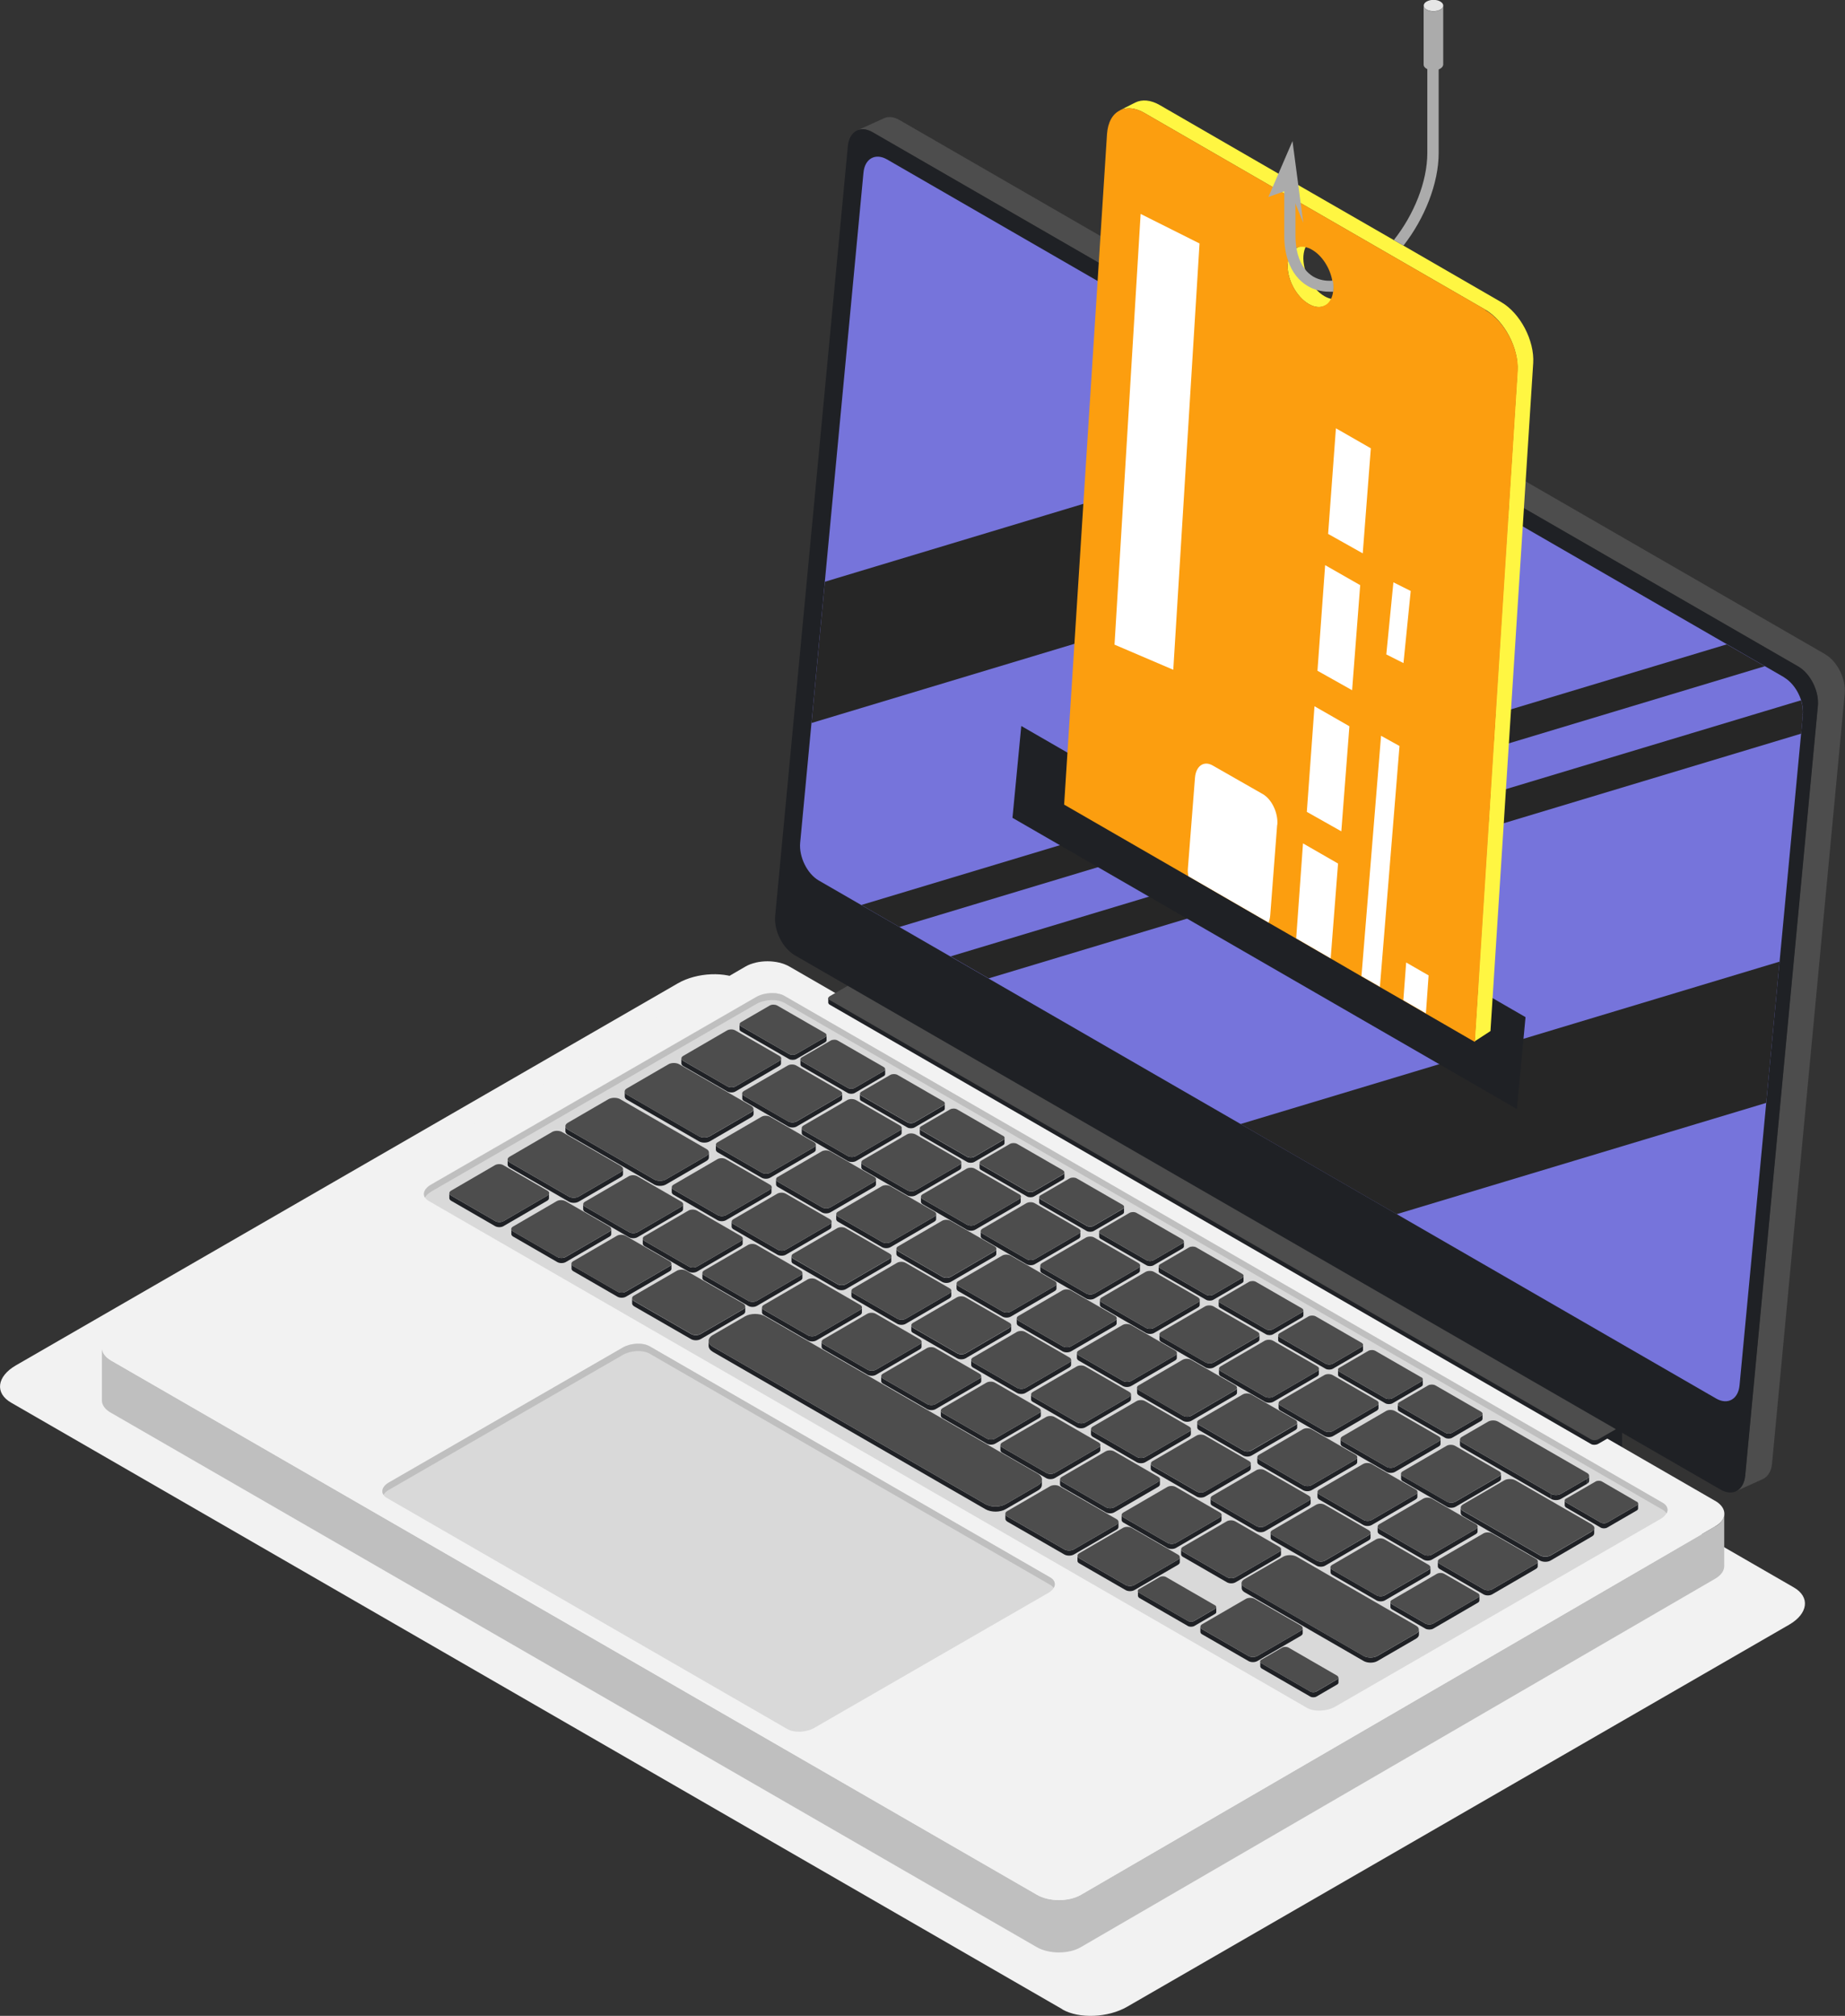 <?xml version="1.0" encoding="UTF-8"?><svg xmlns="http://www.w3.org/2000/svg" viewBox="0 0 130 142"><rect x="0" y="0" width="130" height="142" fill="#333333" stroke="none"/><defs><style>.cls-1{mix-blend-mode:screen;}.cls-2{isolation:isolate;}.cls-3{fill:#f2f2f2;}.cls-3,.cls-4,.cls-5,.cls-6,.cls-7,.cls-8,.cls-9,.cls-10,.cls-11,.cls-12,.cls-13,.cls-14{stroke-width:0px;}.cls-4{fill:#7674db;}.cls-5{fill:#4d4d4d;}.cls-6{fill:#262626;}.cls-7{fill:#1f2125;}.cls-8{fill:#d9d9d9;}.cls-9{fill:#ababab;}.cls-10{fill:#bfbfbf;}.cls-11{fill:#fff;}.cls-12{fill:#fff642;}.cls-13{fill:#fc9e0f;}.cls-14{fill:#e6e6e6;}</style></defs><g class="cls-2"><g id="_レイヤー_2"><g id="_レイアウト"><path class="cls-3" d="m74.86,141.54L.79,98.81c-1.17-.67-1.02-1.85.33-2.63l46.64-26.91c1.35-.78,3.39-.86,4.56-.19l74.07,42.74c1.17.67,1.02,1.85-.33,2.63l-46.64,26.91c-1.35.78-3.39.86-4.56.19Z"/><rect class="cls-7" x="112.43" y="100.42" width="1.86" height="2.6"/><g class="cls-2"><path class="cls-10" d="m120.86,107.52l-44.69,25.95c-.86.5-2.25.5-3.11,0L7.83,95.84c-.43-.25-.65-.58-.65-.9v3.68c-.01.33.2.66.64.9l65.23,37.64c.86.5,2.26.5,3.11,0l44.69-25.95c.43-.25.64-.57.64-.89v-3.68c0,.32-.2.65-.63.89Z"/><path class="cls-3" d="m120.85,105.72c.86.5.87,1.31.01,1.8l-44.69,25.95c-.86.5-2.25.5-3.11,0L7.83,95.84c-.86-.5-.86-1.3,0-1.8l44.69-25.95c.86-.5,2.25-.5,3.11,0l65.23,37.64Z"/></g><path class="cls-8" d="m92.08,120.3l-61.87-35.7c-.51-.3-.45-.81.14-1.15l22.92-13.22c.59-.34,1.48-.38,2-.08l61.87,35.7c.51.3.45.81-.14,1.15l-22.92,13.22c-.59.34-1.49.38-2,.08Z"/><path class="cls-10" d="m30.36,83.95l22.92-13.22c.59-.34,1.48-.38,2-.08l61.87,35.7c.13.07.22.16.28.26.14-.27.06-.56-.28-.75l-61.87-35.7c-.51-.3-1.41-.26-2,.08l-22.92,13.22c-.44.26-.59.61-.42.9.08-.14.21-.28.42-.4Z"/><path class="cls-8" d="m55.48,121.8l-28.22-16.28c-.48-.28-.42-.77.14-1.09l16.49-9.51c.56-.32,1.4-.36,1.89-.08l28.22,16.28c.48.28.42.77-.14,1.09l-16.49,9.51c-.56.32-1.4.36-1.89.08Z"/><path class="cls-10" d="m27.4,104.95l16.49-9.51c.56-.32,1.4-.36,1.89-.08l28.22,16.28c.11.06.19.14.24.22.16-.26.09-.55-.24-.74l-28.22-16.28c-.48-.28-1.33-.24-1.89.08l-16.49,9.51c-.43.25-.56.6-.38.87.08-.13.2-.25.38-.35Z"/><g class="cls-2"><path class="cls-7" d="m58.13,73.07l-2.02,1.17c-.14.08-.37.08-.52,0l-3.37-1.94c-.07-.04-.11-.1-.11-.15v.36c0,.05.03.11.11.15l3.37,1.94c.14.08.38.08.52,0l2.02-1.17c.07-.04.11-.1.11-.15v-.36c0,.05-.03.11-.11.15Z"/><path class="cls-5" d="m58.13,72.77c.14.08.14.22,0,.3l-2.02,1.17c-.14.08-.37.08-.52,0l-3.37-1.94c-.14-.08-.14-.22,0-.3l2.02-1.17c.14-.08.37-.08.52,0l3.37,1.94Z"/></g><g class="cls-2"><path class="cls-7" d="m54.92,74.73l-3.08,1.79c-.17.1-.44.1-.6,0l-3.1-1.79c-.08-.05-.13-.11-.13-.18v.36c0,.06.04.13.12.18l3.1,1.79c.17.1.44.1.6,0l3.08-1.79c.08-.05.12-.11.12-.17v-.36c0,.06-.04.13-.12.17Z"/><path class="cls-5" d="m54.92,74.38c.17.1.17.25,0,.35l-3.08,1.79c-.17.1-.44.1-.6,0l-3.1-1.79c-.17-.1-.17-.25,0-.35l3.08-1.79c.17-.1.44-.1.6,0l3.1,1.79Z"/></g><g class="cls-2"><path class="cls-7" d="m62.26,75.45l-2.03,1.18c-.14.08-.37.08-.5,0l-3.23-1.86c-.07-.04-.1-.09-.1-.15v.36c0,.05.03.11.1.15l3.23,1.86c.14.08.36.08.5,0l2.03-1.18c.07-.04.11-.09.11-.15v-.36c0,.05-.03.11-.1.15Z"/><path class="cls-5" d="m62.26,75.16c.14.08.14.21,0,.29l-2.03,1.18c-.14.08-.37.08-.5,0l-3.23-1.86c-.14-.08-.14-.21,0-.29l2.03-1.18c.14-.08.37-.08.5,0l3.23,1.86Z"/></g><g class="cls-2"><path class="cls-7" d="m59.22,77.2l-3.08,1.79c-.17.1-.44.1-.61,0l-3.1-1.79c-.09-.05-.13-.11-.13-.18v.36c0,.06.04.13.13.18l3.1,1.79c.17.1.44.1.61,0l3.08-1.79c.08-.05.12-.11.12-.17v-.36c0,.06-.04.12-.12.17Z"/><path class="cls-5" d="m59.21,76.85c.17.1.17.25,0,.35l-3.08,1.79c-.17.1-.44.1-.61,0l-3.1-1.79c-.17-.1-.17-.25,0-.35l3.08-1.79c.17-.1.44-.1.61,0l3.1,1.79Z"/></g><g class="cls-2"><path class="cls-7" d="m66.47,77.88l-2.03,1.18c-.14.08-.37.08-.51,0l-3.23-1.86c-.07-.04-.11-.09-.11-.15v.36c0,.05.03.11.11.15l3.23,1.86c.14.08.37.08.51,0l2.03-1.18c.07-.04.1-.09.1-.15v-.36c0,.05-.03.11-.1.15Z"/><path class="cls-5" d="m66.47,77.58c.14.08.14.21,0,.29l-2.03,1.18c-.14.08-.37.08-.51,0l-3.23-1.86c-.14-.08-.14-.21,0-.29l2.03-1.18c.14-.08.37-.08.51,0l3.23,1.86Z"/></g><g class="cls-2"><path class="cls-7" d="m70.68,80.31l-2.03,1.18c-.14.08-.37.08-.51,0l-3.23-1.86c-.07-.04-.1-.09-.1-.15v.36c0,.05.03.11.1.15l3.23,1.86c.14.08.37.08.51,0l2.03-1.18c.07-.04.1-.09.1-.15v-.36c0,.05-.03.11-.1.15Z"/><path class="cls-5" d="m70.68,80.01c.14.08.14.21,0,.29l-2.03,1.18c-.14.08-.37.08-.51,0l-3.23-1.86c-.14-.08-.14-.21,0-.29l2.03-1.18c.14-.08.37-.08.5,0l3.23,1.86Z"/></g><g class="cls-2"><path class="cls-7" d="m74.89,82.74l-2.03,1.18c-.14.08-.37.08-.5,0l-3.23-1.86c-.07-.04-.11-.09-.11-.15v.36c0,.05.03.11.11.15l3.23,1.86c.14.08.36.08.5,0l2.03-1.18c.07-.04.1-.09.11-.15v-.36c0,.05-.03.11-.1.15Z"/><path class="cls-5" d="m74.89,82.44c.14.08.14.21,0,.29l-2.03,1.18c-.14.08-.37.08-.5,0l-3.23-1.86c-.14-.08-.14-.21,0-.29l2.03-1.18c.14-.08.37-.08.51,0l3.23,1.86Z"/></g><g class="cls-2"><path class="cls-7" d="m79.1,85.17l-2.03,1.18c-.14.08-.37.08-.51,0l-3.23-1.86c-.07-.04-.11-.09-.11-.15v.36c0,.05.03.11.11.15l3.23,1.86c.14.08.37.08.51,0l2.03-1.18c.07-.04.1-.09.1-.15v-.36c0,.05-.03.11-.1.15Z"/><path class="cls-5" d="m79.1,84.87c.14.08.14.21,0,.29l-2.03,1.18c-.14.08-.37.08-.51,0l-3.23-1.86c-.14-.08-.14-.21,0-.29l2.03-1.18c.14-.08.37-.08.51,0l3.23,1.86Z"/></g><g class="cls-2"><path class="cls-7" d="m83.31,87.59l-2.03,1.18c-.14.08-.37.08-.5,0l-3.23-1.86c-.07-.04-.1-.09-.1-.15v.36c0,.05.03.11.1.15l3.23,1.86c.14.08.36.08.5,0l2.03-1.18c.07-.04.1-.09.11-.15v-.36c0,.05-.03.11-.1.15Z"/><path class="cls-5" d="m83.31,87.3c.14.08.14.21,0,.29l-2.03,1.18c-.14.08-.37.08-.5,0l-3.23-1.86c-.14-.08-.14-.21,0-.29l2.03-1.18c.14-.08.37-.08.5,0l3.23,1.86Z"/></g><g class="cls-2"><path class="cls-7" d="m87.52,90.02l-2.03,1.18c-.14.08-.37.08-.51,0l-3.23-1.86c-.07-.04-.11-.09-.11-.15v.36c0,.05.03.11.11.15l3.23,1.86c.14.08.37.08.51,0l2.03-1.18c.07-.04.1-.09.1-.15v-.36c0,.05-.03.11-.1.15Z"/><path class="cls-5" d="m87.52,89.73c.14.08.14.21,0,.29l-2.03,1.18c-.14.08-.37.08-.51,0l-3.23-1.86c-.14-.08-.14-.21,0-.29l2.03-1.18c.14-.08.37-.08.51,0l3.23,1.86Z"/></g><g class="cls-2"><path class="cls-7" d="m91.73,92.45l-2.03,1.18c-.14.08-.37.08-.5,0l-3.23-1.86c-.07-.04-.1-.09-.1-.15v.36c0,.05.03.11.1.15l3.23,1.86c.14.08.36.08.5,0l2.03-1.18c.07-.04.1-.09.11-.15v-.36c0,.05-.03.11-.1.15Z"/><path class="cls-5" d="m91.73,92.16c.14.08.14.21,0,.29l-2.03,1.18c-.14.08-.37.08-.5,0l-3.23-1.86c-.14-.08-.14-.21,0-.29l2.03-1.18c.14-.08.37-.08.5,0l3.23,1.86Z"/></g><g class="cls-2"><path class="cls-7" d="m95.94,94.88l-2.03,1.18c-.14.08-.37.08-.51,0l-3.23-1.86c-.07-.04-.11-.09-.11-.15v.36c0,.05.03.11.11.15l3.23,1.86c.14.08.37.08.51,0l2.03-1.18c.07-.04.1-.09.1-.15v-.36c0,.05-.03.11-.1.15Z"/><path class="cls-5" d="m95.94,94.59c.14.08.14.21,0,.29l-2.03,1.18c-.14.08-.37.08-.51,0l-3.23-1.86c-.14-.08-.14-.21,0-.29l2.03-1.18c.14-.08.37-.08.51,0l3.23,1.86Z"/></g><g class="cls-2"><path class="cls-7" d="m100.15,97.31l-2.03,1.18c-.14.08-.37.08-.51,0l-3.23-1.86c-.07-.04-.1-.09-.1-.15v.36c0,.05.03.11.1.15l3.23,1.86c.14.08.37.08.51,0l2.03-1.18c.07-.04.1-.09.1-.15v-.36c0,.05-.03.11-.1.15Z"/><path class="cls-5" d="m100.15,97.02c.14.08.14.21,0,.29l-2.03,1.18c-.14.08-.37.08-.51,0l-3.23-1.86c-.14-.08-.14-.21,0-.29l2.03-1.18c.14-.08.37-.08.5,0l3.23,1.86Z"/></g><g class="cls-2"><path class="cls-7" d="m104.36,99.74l-2.03,1.18c-.14.08-.37.08-.5,0l-3.23-1.86c-.07-.04-.11-.09-.11-.15v.36c0,.05.03.11.1.15l3.23,1.86c.14.08.36.08.5,0l2.03-1.18c.07-.04.1-.09.11-.15v-.36c0,.05-.03.11-.1.15Z"/><path class="cls-5" d="m104.36,99.45c.14.08.14.21,0,.29l-2.03,1.18c-.14.08-.37.08-.5,0l-3.23-1.86c-.14-.08-.14-.21,0-.29l2.03-1.18c.14-.08.37-.08.51,0l3.23,1.86Z"/></g><g class="cls-2"><path class="cls-7" d="m102.87,101.77v-.36c0,.07.05.14.14.2v.36c-.1-.06-.14-.13-.14-.2Z"/><path class="cls-7" d="m111.97,103.96v.36c0,.07-.05.14-.14.2v-.36c.1-.06.14-.13.14-.2Z"/><polygon class="cls-7" points="111.83 104.16 111.83 104.52 109.98 105.59 109.98 105.23 111.83 104.16"/><polygon class="cls-7" points="109.29 105.23 109.29 105.59 103.01 101.97 103.01 101.61 109.29 105.23"/><path class="cls-7" d="m109.98,105.23v.36c-.19.11-.5.11-.69,0v-.36c.19.11.5.11.69,0Z"/><path class="cls-5" d="m111.83,103.76c.19.11.19.29,0,.4l-1.85,1.07c-.19.11-.5.11-.69,0l-6.28-3.62c-.19-.11-.19-.29,0-.4l1.85-1.07c.19-.11.5-.11.69,0l6.28,3.62Z"/></g><g class="cls-2"><path class="cls-7" d="m63.41,79.63l-3.08,1.79c-.17.1-.44.1-.61,0l-3.1-1.79c-.08-.05-.13-.11-.13-.18v.36c0,.06.04.13.13.18l3.1,1.79c.17.1.44.1.61,0l3.08-1.79c.08-.05.12-.11.12-.17v-.36c0,.06-.04.12-.12.17Z"/><path class="cls-5" d="m63.41,79.28c.17.1.17.25,0,.35l-3.08,1.79c-.17.1-.44.1-.61,0l-3.1-1.79c-.17-.1-.17-.25,0-.35l3.08-1.79c.17-.1.44-.09.61,0l3.1,1.79Z"/></g><g class="cls-2"><path class="cls-7" d="m52.94,78.34l-2.93,1.7c-.21.12-.55.12-.76,0l-5.07-2.93c-.11-.06-.16-.14-.16-.22v.36c0,.08.05.16.16.22l5.07,2.93c.21.12.55.12.76,0l2.93-1.7c.1-.06.15-.14.16-.22v-.36c0,.08-.05.16-.15.22Z"/><path class="cls-5" d="m52.93,77.9c.21.12.21.32,0,.44l-2.93,1.7c-.21.12-.55.12-.76,0l-5.07-2.93c-.21-.12-.21-.32,0-.44l2.93-1.7c.21-.12.55-.12.76,0l5.07,2.93Z"/></g><g class="cls-2"><path class="cls-7" d="m57.36,80.81l-3.08,1.79c-.17.1-.44.1-.61,0l-3.1-1.79c-.08-.05-.13-.11-.13-.18v.36c0,.06.04.13.12.18l3.1,1.79c.17.1.44.1.61,0l3.08-1.79c.08-.05.13-.11.13-.17v-.36c0,.06-.04.13-.12.17Z"/><path class="cls-5" d="m57.36,80.46c.17.1.17.25,0,.35l-3.08,1.79c-.17.1-.44.1-.61,0l-3.1-1.79c-.17-.1-.17-.26,0-.35l3.08-1.79c.17-.1.44-.1.61,0l3.1,1.79Z"/></g><g class="cls-2"><path class="cls-7" d="m49.78,81.42l-2.86,1.66c-.23.13-.6.13-.83,0l-6.08-3.51c-.12-.07-.17-.15-.17-.24v.36c0,.09.06.17.17.24l6.08,3.51c.23.13.6.13.83,0l2.86-1.66c.11-.07.17-.15.17-.24v-.36c0,.09-.06.17-.17.24Z"/><path class="cls-5" d="m49.78,80.94c.23.13.23.35,0,.48l-2.86,1.66c-.23.13-.6.13-.83,0l-6.08-3.51c-.23-.13-.23-.35,0-.48l2.86-1.66c.23-.13.6-.13.83,0l6.08,3.51Z"/></g><g class="cls-2"><path class="cls-7" d="m67.61,82.05l-3.08,1.79c-.17.1-.44.1-.61,0l-3.1-1.79c-.08-.05-.13-.11-.13-.18v.36c0,.06.04.13.13.18l3.1,1.79c.17.1.44.1.61,0l3.08-1.79c.08-.05.12-.11.12-.17v-.36c0,.06-.04.13-.12.17Z"/><path class="cls-5" d="m67.61,81.7c.17.1.17.25,0,.35l-3.08,1.79c-.17.1-.44.1-.61,0l-3.1-1.79c-.17-.1-.17-.25,0-.35l3.08-1.79c.17-.1.44-.09.61,0l3.1,1.79Z"/></g><g class="cls-2"><path class="cls-7" d="m61.6,83.25l-3.08,1.79c-.17.1-.44.1-.61,0l-3.1-1.79c-.08-.05-.13-.11-.13-.18v.36c0,.06.04.13.12.18l3.1,1.79c.17.1.44.1.61,0l3.08-1.79c.08-.05.13-.11.13-.17v-.36c0,.06-.04.13-.12.17Z"/><path class="cls-5" d="m61.6,82.9c.17.1.17.25,0,.35l-3.08,1.79c-.17.1-.44.1-.61,0l-3.1-1.79c-.17-.1-.17-.26,0-.35l3.08-1.79c.17-.1.44-.1.61,0l3.1,1.79Z"/></g><g class="cls-2"><path class="cls-7" d="m54.25,83.8l-3.08,1.79c-.17.1-.44.1-.61,0l-3.1-1.79c-.08-.05-.13-.11-.13-.18v.36c0,.06.04.13.12.18l3.1,1.79c.17.1.44.1.61,0l3.08-1.79c.08-.05.12-.11.12-.18v-.36c0,.06-.04.13-.12.17Z"/><path class="cls-5" d="m54.25,83.45c.17.1.17.26,0,.35l-3.08,1.79c-.17.1-.44.1-.61,0l-3.1-1.79c-.17-.1-.17-.25,0-.35l3.08-1.79c.17-.1.44-.1.61,0l3.1,1.79Z"/></g><g class="cls-2"><path class="cls-7" d="m43.76,82.55l-2.99,1.74c-.19.11-.5.11-.69,0l-4.17-2.41c-.1-.06-.15-.13-.14-.2v.36c0,.07.05.15.14.2l4.17,2.41c.19.11.5.11.69,0l2.99-1.74c.1-.06.14-.13.14-.2v-.36c0,.07-.05.15-.14.2Z"/><path class="cls-5" d="m43.76,82.15c.19.11.19.29,0,.4l-2.99,1.74c-.19.11-.5.11-.69,0l-4.17-2.41c-.19-.11-.19-.29,0-.4l2.99-1.74c.19-.11.5-.11.7,0l4.17,2.41Z"/></g><g class="cls-2"><path class="cls-7" d="m48.01,85l-3.08,1.79c-.17.1-.44.1-.61,0l-3.1-1.79c-.08-.05-.13-.11-.13-.18v.36c0,.06.04.13.12.18l3.1,1.79c.17.1.44.1.61,0l3.08-1.79c.08-.05.13-.11.13-.18v-.36c0,.06-.04.13-.13.18Z"/><path class="cls-5" d="m48.01,84.65c.17.1.17.25,0,.35l-3.08,1.79c-.17.1-.44.1-.61,0l-3.1-1.79c-.17-.1-.17-.25,0-.35l3.08-1.79c.17-.1.44-.1.61,0l3.1,1.79Z"/></g><g class="cls-2"><path class="cls-7" d="m38.57,84.22l-3.08,1.79c-.17.1-.44.1-.6,0l-3.1-1.79c-.08-.05-.13-.11-.13-.18v.36c0,.06.04.13.12.18l3.1,1.79c.17.1.44.1.6,0l3.08-1.79c.08-.05.12-.11.12-.17v-.36c0,.06-.04.13-.12.17Z"/><path class="cls-5" d="m38.57,83.87c.17.1.17.25,0,.35l-3.08,1.79c-.17.1-.44.1-.6,0l-3.1-1.79c-.17-.1-.17-.25,0-.35l3.08-1.79c.17-.1.44-.1.6,0l3.1,1.79Z"/></g><g class="cls-2"><path class="cls-7" d="m42.95,86.75l-3.08,1.79c-.17.1-.44.1-.61,0l-3.1-1.79c-.08-.05-.13-.11-.13-.18v.36c0,.06.04.13.13.18l3.1,1.79c.17.1.44.1.61,0l3.08-1.79c.08-.05.12-.11.12-.17v-.36c0,.06-.04.12-.12.17Z"/><path class="cls-5" d="m42.94,86.4c.17.1.17.25,0,.35l-3.08,1.79c-.17.1-.44.1-.61,0l-3.1-1.79c-.17-.1-.17-.25,0-.35l3.08-1.79c.17-.1.44-.09.61,0l3.1,1.79Z"/></g><g class="cls-2"><path class="cls-7" d="m71.81,84.47l-3.08,1.79c-.17.1-.44.1-.61,0l-3.1-1.79c-.08-.05-.13-.11-.13-.18v.36c0,.06.04.13.12.18l3.1,1.79c.17.1.44.1.61,0l3.08-1.79c.08-.05.12-.11.12-.17v-.36c0,.06-.04.13-.12.17Z"/><path class="cls-5" d="m71.81,84.12c.17.1.17.25,0,.35l-3.08,1.79c-.17.1-.44.1-.61,0l-3.1-1.79c-.17-.1-.17-.25,0-.35l3.08-1.79c.17-.1.44-.1.6,0l3.1,1.79Z"/></g><g class="cls-2"><path class="cls-7" d="m65.84,85.7l-3.08,1.79c-.17.1-.44.1-.61,0l-3.1-1.79c-.08-.05-.13-.11-.13-.18v.36c0,.06.04.13.12.18l3.1,1.79c.17.1.44.1.61,0l3.08-1.79c.08-.05.13-.11.13-.17v-.36c0,.06-.04.13-.12.17Z"/><path class="cls-5" d="m65.84,85.35c.17.1.17.25,0,.35l-3.08,1.79c-.17.1-.44.1-.61,0l-3.1-1.79c-.17-.1-.17-.26,0-.35l3.08-1.79c.17-.1.44-.1.61,0l3.1,1.79Z"/></g><g class="cls-2"><path class="cls-7" d="m58.47,86.23l-3.08,1.79c-.17.1-.44.1-.61,0l-3.1-1.79c-.08-.05-.13-.11-.13-.18v.36c0,.06.04.13.12.18l3.1,1.79c.17.1.44.1.61,0l3.08-1.79c.08-.05.12-.11.12-.17v-.36c0,.06-.04.13-.12.18Z"/><path class="cls-5" d="m58.47,85.88c.17.1.17.26,0,.35l-3.08,1.79c-.17.1-.44.1-.61,0l-3.1-1.79c-.17-.1-.17-.25,0-.35l3.08-1.79c.17-.1.44-.1.61,0l3.1,1.79Z"/></g><g class="cls-2"><path class="cls-7" d="m52.21,87.42l-3.08,1.79c-.17.1-.44.1-.61,0l-3.1-1.79c-.08-.05-.13-.11-.13-.18v.36c0,.06.04.13.12.18l3.1,1.79c.17.1.44.1.61,0l3.08-1.79c.08-.05.13-.11.13-.18v-.36c0,.06-.04.13-.13.18Z"/><path class="cls-5" d="m52.21,87.07c.17.1.17.25,0,.35l-3.08,1.79c-.17.1-.44.1-.61,0l-3.1-1.79c-.17-.1-.17-.25,0-.35l3.08-1.79c.17-.1.44-.1.61,0l3.1,1.79Z"/></g><g class="cls-2"><path class="cls-7" d="m47.19,89.19l-3.08,1.79c-.17.1-.44.1-.61,0l-3.1-1.79c-.08-.05-.13-.11-.13-.18v.36c0,.06.04.13.13.18l3.1,1.79c.17.1.44.1.61,0l3.08-1.79c.08-.05.12-.11.12-.17v-.36c0,.06-.04.13-.12.17Z"/><path class="cls-5" d="m47.18,88.84c.17.1.17.25,0,.35l-3.08,1.79c-.17.1-.44.1-.61,0l-3.1-1.79c-.17-.1-.17-.25,0-.35l3.08-1.79c.17-.1.44-.09.61,0l3.1,1.79Z"/></g><g class="cls-2"><path class="cls-7" d="m76.01,86.9l-3.08,1.79c-.17.1-.44.1-.6,0l-3.1-1.79c-.08-.05-.13-.11-.13-.18v.36c0,.06.04.13.12.18l3.1,1.79c.17.1.44.1.6,0l3.08-1.79c.08-.05.12-.11.12-.17v-.36c0,.06-.04.13-.12.17Z"/><path class="cls-5" d="m76.01,86.55c.17.1.17.25,0,.35l-3.08,1.79c-.17.1-.44.1-.6,0l-3.1-1.79c-.17-.1-.17-.25,0-.35l3.08-1.79c.17-.1.44-.1.6,0l3.1,1.79Z"/></g><g class="cls-2"><path class="cls-7" d="m70.08,88.15l-3.08,1.79c-.17.1-.44.1-.61,0l-3.1-1.79c-.08-.05-.13-.11-.13-.18v.36c0,.06.04.13.12.18l3.1,1.79c.17.1.44.1.61,0l3.08-1.79c.08-.05.13-.11.13-.17v-.36c0,.06-.04.13-.12.17Z"/><path class="cls-5" d="m70.08,87.79c.17.1.17.25,0,.35l-3.08,1.79c-.17.1-.44.1-.61,0l-3.1-1.79c-.17-.1-.17-.26,0-.35l3.08-1.79c.17-.1.44-.1.61,0l3.1,1.79Z"/></g><g class="cls-2"><path class="cls-7" d="m62.69,88.67l-3.08,1.79c-.17.1-.44.1-.61,0l-3.1-1.79c-.08-.05-.13-.11-.13-.18v.36c0,.06.04.13.12.17l3.1,1.79c.17.1.44.1.61,0l3.08-1.79c.08-.05.12-.11.12-.17v-.36c0,.06-.04.13-.12.17Z"/><path class="cls-5" d="m62.69,88.31c.17.1.17.26,0,.35l-3.08,1.79c-.17.1-.44.1-.61,0l-3.1-1.79c-.17-.1-.17-.25,0-.35l3.08-1.79c.17-.1.44-.1.61,0l3.1,1.79Z"/></g><g class="cls-2"><path class="cls-7" d="m56.41,89.84l-3.08,1.79c-.17.1-.44.1-.61,0l-3.1-1.79c-.09-.05-.13-.11-.13-.18v.36c0,.06.04.13.13.18l3.1,1.79c.17.1.44.1.61,0l3.08-1.79c.08-.05.13-.11.13-.18v-.36c0,.06-.04.13-.13.18Z"/><path class="cls-5" d="m56.41,89.49c.17.1.17.25,0,.35l-3.08,1.79c-.17.1-.44.1-.61,0l-3.1-1.79c-.17-.1-.17-.25,0-.35l3.08-1.79c.17-.1.44-.1.61,0l3.1,1.79Z"/></g><g class="cls-2"><path class="cls-7" d="m52.37,92.23l-3,1.74c-.19.11-.49.11-.68,0l-4.01-2.31c-.09-.05-.14-.13-.14-.2v.36c0,.07.05.14.14.2l4.01,2.31c.19.11.49.11.68,0l3-1.74c.09-.05.14-.13.14-.2v-.36c0,.07-.05.14-.14.2Z"/><path class="cls-5" d="m52.37,91.83c.19.11.19.29,0,.39l-3,1.74c-.19.11-.49.11-.68,0l-4.01-2.31c-.19-.11-.19-.29,0-.39l3-1.74c.19-.11.5-.11.68,0l4.01,2.31Z"/></g><g class="cls-2"><path class="cls-7" d="m66.91,91.1l-3.08,1.79c-.17.1-.44.1-.61,0l-3.1-1.79c-.08-.05-.13-.11-.13-.18v.36c0,.06.04.13.12.18l3.1,1.79c.17.1.44.1.61,0l3.08-1.79c.08-.05.12-.11.13-.18v-.36c0,.06-.04.13-.12.18Z"/><path class="cls-5" d="m66.91,90.75c.17.1.16.25,0,.35l-3.08,1.79c-.17.1-.44.1-.61,0l-3.1-1.79c-.17-.1-.17-.25,0-.35l3.08-1.79c.17-.1.44-.1.61,0l3.1,1.79Z"/></g><g class="cls-2"><path class="cls-7" d="m60.61,92.27l-3.08,1.79c-.17.1-.44.1-.61,0l-3.1-1.79c-.09-.05-.13-.11-.13-.18v.36c0,.06.04.13.13.18l3.1,1.79c.17.1.44.1.61,0l3.08-1.79c.08-.05.12-.11.12-.17v-.36c0,.06-.04.13-.12.17Z"/><path class="cls-5" d="m60.61,91.92c.17.1.17.25,0,.35l-3.08,1.79c-.17.1-.44.1-.61,0l-3.1-1.79c-.17-.1-.17-.25,0-.35l3.08-1.79c.17-.1.44-.1.61,0l3.1,1.79Z"/></g><g class="cls-2"><path class="cls-7" d="m80.21,89.32l-3.08,1.79c-.17.1-.44.1-.6,0l-3.1-1.79c-.08-.05-.13-.11-.13-.18v.36c0,.06.04.13.12.18l3.1,1.79c.17.1.44.1.6,0l3.08-1.79c.08-.05.12-.11.12-.17v-.36c0,.06-.04.13-.12.17Z"/><path class="cls-5" d="m80.21,88.97c.17.1.17.25,0,.35l-3.08,1.79c-.17.1-.44.1-.6,0l-3.1-1.79c-.17-.1-.17-.25,0-.35l3.08-1.79c.17-.1.44-.1.6,0l3.1,1.79Z"/></g><g class="cls-2"><path class="cls-7" d="m74.32,90.59l-3.08,1.79c-.17.1-.44.1-.61,0l-3.1-1.79c-.08-.05-.13-.11-.13-.18v.36c0,.06.04.13.12.18l3.1,1.79c.17.1.44.1.61,0l3.08-1.79c.08-.05.13-.11.13-.17v-.36c0,.06-.04.13-.12.17Z"/><path class="cls-5" d="m74.32,90.24c.17.1.17.25,0,.35l-3.08,1.79c-.17.1-.44.1-.61,0l-3.1-1.79c-.17-.1-.17-.26,0-.35l3.08-1.79c.17-.1.44-.1.61,0l3.1,1.79Z"/></g><g class="cls-2"><path class="cls-7" d="m71.13,93.54l-3.08,1.79c-.17.1-.44.1-.61,0l-3.1-1.79c-.08-.05-.13-.11-.13-.18v.36c0,.06.04.13.12.17l3.1,1.79c.17.1.44.1.61,0l3.08-1.79c.08-.05.12-.11.13-.18v-.36c0,.06-.04.13-.12.18Z"/><path class="cls-5" d="m71.13,93.18c.17.1.16.25,0,.35l-3.08,1.79c-.17.1-.44.1-.61,0l-3.1-1.79c-.17-.1-.17-.25,0-.35l3.08-1.79c.17-.1.44-.1.61,0l3.1,1.79Z"/></g><g class="cls-2"><path class="cls-7" d="m64.81,94.69l-3.08,1.79c-.17.1-.44.1-.61,0l-3.1-1.79c-.09-.05-.13-.11-.13-.18v.36c0,.06.04.13.13.18l3.1,1.79c.17.1.44.1.61,0l3.08-1.79c.08-.05.12-.11.12-.17v-.36c0,.06-.04.13-.12.17Z"/><path class="cls-5" d="m64.81,94.34c.17.1.17.25,0,.35l-3.08,1.79c-.17.1-.44.1-.61,0l-3.1-1.79c-.17-.1-.17-.25,0-.35l3.08-1.79c.17-.1.44-.1.61,0l3.1,1.79Z"/></g><g class="cls-2"><path class="cls-7" d="m84.41,91.74l-3.08,1.79c-.17.1-.44.1-.6,0l-3.1-1.79c-.09-.05-.13-.11-.13-.18v.36c0,.06.04.13.13.18l3.1,1.79c.17.1.44.1.6,0l3.08-1.79c.08-.05.12-.11.12-.17v-.36c0,.06-.04.13-.12.17Z"/><path class="cls-5" d="m84.41,91.39c.17.1.17.25,0,.35l-3.08,1.79c-.17.1-.44.1-.6,0l-3.1-1.79c-.17-.1-.17-.25,0-.35l3.08-1.79c.17-.1.44-.1.61,0l3.1,1.79Z"/></g><g class="cls-2"><path class="cls-7" d="m78.56,93.04l-3.08,1.79c-.17.1-.44.1-.61,0l-3.1-1.79c-.08-.05-.13-.11-.13-.18v.36c0,.06.04.13.12.18l3.1,1.79c.17.1.44.1.61,0l3.08-1.79c.08-.05.13-.11.13-.17v-.36c0,.06-.04.13-.12.17Z"/><path class="cls-5" d="m78.56,92.69c.17.1.17.25,0,.35l-3.08,1.79c-.17.1-.44.1-.61,0l-3.1-1.79c-.17-.1-.17-.26,0-.35l3.08-1.79c.17-.1.44-.1.61,0l3.1,1.79Z"/></g><g class="cls-2"><path class="cls-7" d="m75.35,95.97l-3.08,1.79c-.17.1-.44.1-.61,0l-3.1-1.79c-.08-.05-.13-.11-.13-.18v.36c0,.06.04.13.12.18l3.1,1.79c.17.1.44.1.61,0l3.08-1.79c.08-.05.12-.11.13-.18v-.36c0,.06-.04.13-.12.18Z"/><path class="cls-5" d="m75.35,95.62c.17.1.16.25,0,.35l-3.08,1.79c-.17.1-.44.1-.61,0l-3.1-1.79c-.17-.1-.17-.25,0-.35l3.08-1.79c.17-.1.44-.1.61,0l3.1,1.79Z"/></g><g class="cls-2"><path class="cls-7" d="m69.01,97.11l-3.08,1.79c-.17.1-.44.1-.61,0l-3.1-1.79c-.08-.05-.13-.11-.13-.18v.36c0,.06.04.13.13.18l3.1,1.79c.17.1.44.1.61,0l3.08-1.79c.08-.05.13-.11.13-.17v-.36c0,.06-.04.13-.12.17Z"/><path class="cls-5" d="m69.01,96.76c.17.1.17.25,0,.35l-3.08,1.79c-.17.1-.44.1-.61,0l-3.1-1.79c-.17-.1-.17-.25,0-.35l3.08-1.79c.17-.1.44-.1.61,0l3.1,1.79Z"/></g><g class="cls-2"><path class="cls-7" d="m88.62,94.17l-3.08,1.79c-.17.1-.44.09-.61,0l-3.1-1.79c-.09-.05-.13-.11-.13-.18v.36c0,.06.04.13.13.18l3.1,1.79c.17.1.44.1.61,0l3.08-1.79c.08-.05.12-.11.12-.17v-.36c0,.06-.04.13-.12.17Z"/><path class="cls-5" d="m88.61,93.82c.17.1.17.25,0,.35l-3.08,1.79c-.17.1-.44.09-.61,0l-3.1-1.79c-.17-.1-.17-.25,0-.35l3.08-1.79c.17-.1.44-.1.61,0l3.1,1.79Z"/></g><g class="cls-2"><path class="cls-7" d="m82.8,95.48l-3.08,1.79c-.17.1-.44.1-.61,0l-3.1-1.79c-.08-.05-.13-.11-.13-.18v.36c0,.06.04.13.12.18l3.1,1.79c.17.1.44.1.61,0l3.08-1.79c.08-.05.13-.11.13-.17v-.36c0,.06-.04.13-.12.17Z"/><path class="cls-5" d="m82.8,95.13c.17.1.17.25,0,.35l-3.08,1.79c-.17.1-.44.1-.61,0l-3.1-1.79c-.17-.1-.17-.26,0-.35l3.08-1.79c.17-.1.44-.1.61,0l3.1,1.79Z"/></g><g class="cls-2"><path class="cls-7" d="m79.57,98.4l-3.08,1.79c-.17.1-.44.1-.61,0l-3.1-1.79c-.08-.05-.13-.11-.13-.18v.36c0,.06.04.13.12.17l3.1,1.79c.17.1.44.1.61,0l3.08-1.79c.08-.05.12-.11.13-.18v-.36c0,.06-.04.13-.12.18Z"/><path class="cls-5" d="m79.57,98.05c.17.1.16.25,0,.35l-3.08,1.79c-.17.1-.44.1-.61,0l-3.1-1.79c-.17-.1-.17-.25,0-.35l3.08-1.79c.17-.1.44-.1.61,0l3.1,1.79Z"/></g><g class="cls-2"><path class="cls-7" d="m73.21,99.54l-3.08,1.79c-.17.1-.44.1-.61,0l-3.1-1.79c-.08-.05-.13-.11-.13-.18v.36c0,.06.04.13.13.18l3.1,1.79c.17.1.44.1.61,0l3.08-1.79c.08-.05.13-.11.13-.17v-.36c0,.06-.04.13-.12.17Z"/><path class="cls-5" d="m73.21,99.19c.17.1.17.25,0,.35l-3.08,1.79c-.17.1-.44.1-.61,0l-3.1-1.79c-.17-.1-.17-.25,0-.35l3.08-1.79c.17-.1.44-.1.61,0l3.1,1.79Z"/></g><g class="cls-2"><path class="cls-7" d="m92.81,96.59l-3.08,1.79c-.17.1-.44.09-.61,0l-3.1-1.79c-.09-.05-.13-.11-.13-.18v.36c0,.06.04.13.13.18l3.1,1.79c.17.1.44.1.61,0l3.08-1.79c.08-.05.12-.11.12-.17v-.36c0,.06-.04.13-.12.17Z"/><path class="cls-5" d="m92.81,96.24c.17.1.17.25,0,.35l-3.08,1.79c-.17.1-.44.09-.61,0l-3.1-1.79c-.17-.1-.17-.25,0-.35l3.08-1.79c.17-.1.44-.1.61,0l3.1,1.79Z"/></g><g class="cls-2"><path class="cls-7" d="m87.04,97.93l-3.08,1.79c-.17.1-.44.1-.61,0l-3.1-1.79c-.08-.05-.13-.11-.13-.18v.36c0,.06.04.13.12.18l3.1,1.79c.17.1.44.1.61,0l3.08-1.79c.08-.05.13-.11.13-.17v-.36c0,.06-.04.13-.12.17Z"/><path class="cls-5" d="m87.03,97.58c.17.1.17.25,0,.35l-3.08,1.79c-.17.1-.44.1-.61,0l-3.1-1.79c-.17-.1-.17-.26,0-.35l3.08-1.79c.17-.1.44-.1.61,0l3.1,1.79Z"/></g><g class="cls-2"><path class="cls-7" d="m83.79,100.84l-3.08,1.79c-.17.1-.44.1-.61,0l-3.1-1.79c-.08-.05-.13-.11-.13-.17v.36c0,.06.04.13.12.18l3.1,1.79c.17.1.44.1.61,0l3.08-1.79c.08-.05.12-.11.13-.18v-.36c0,.06-.04.13-.12.18Z"/><path class="cls-5" d="m83.79,100.49c.17.1.16.25,0,.35l-3.08,1.79c-.17.1-.44.1-.61,0l-3.1-1.79c-.17-.1-.17-.25,0-.35l3.08-1.79c.17-.1.44-.1.61,0l3.1,1.79Z"/></g><g class="cls-2"><path class="cls-7" d="m77.41,101.96l-3.08,1.79c-.17.1-.44.1-.61,0l-3.1-1.79c-.08-.05-.13-.11-.13-.17v.36c0,.06.04.13.12.18l3.1,1.79c.17.1.44.1.61,0l3.08-1.79c.08-.05.13-.11.13-.17v-.36c0,.06-.04.13-.12.17Z"/><path class="cls-5" d="m77.41,101.61c.17.1.17.25,0,.35l-3.08,1.79c-.17.1-.44.1-.61,0l-3.1-1.79c-.17-.1-.17-.25,0-.35l3.08-1.79c.17-.1.44-.1.61,0l3.1,1.79Z"/></g><g class="cls-2"><path class="cls-7" d="m73.12,104.64l-2.26,1.31c-.4.23-1.04.23-1.43,0l-19.2-11.08c-.2-.12-.3-.27-.3-.42v.36c0,.15.1.3.3.42l19.2,11.08c.4.23,1.04.23,1.43,0l2.26-1.31c.2-.11.29-.26.29-.41v-.36c0,.15-.1.3-.29.41Z"/><path class="cls-5" d="m73.12,103.81c.4.23.4.6,0,.83l-2.26,1.31c-.4.23-1.04.23-1.43,0l-19.2-11.08c-.4-.23-.4-.6,0-.83l2.26-1.31c.4-.23,1.03-.23,1.43,0l19.2,11.08Z"/></g><g class="cls-2"><path class="cls-7" d="m97.01,99.01l-3.08,1.79c-.17.1-.44.1-.61,0l-3.1-1.79c-.09-.05-.13-.11-.13-.18v.36c0,.06.04.13.13.18l3.1,1.79c.17.1.44.1.61,0l3.08-1.79c.08-.05.12-.11.12-.17v-.36c0,.06-.04.13-.12.17Z"/><path class="cls-5" d="m97.01,98.66c.17.1.17.25,0,.35l-3.08,1.79c-.17.1-.44.1-.61,0l-3.1-1.79c-.17-.1-.17-.25,0-.35l3.08-1.79c.17-.1.44-.1.61,0l3.1,1.79Z"/></g><g class="cls-2"><path class="cls-7" d="m91.28,100.38l-3.08,1.79c-.17.1-.44.1-.61,0l-3.1-1.79c-.08-.05-.13-.11-.13-.18v.36c0,.06.04.13.12.18l3.1,1.79c.17.1.44.1.61,0l3.08-1.79c.08-.05.13-.11.13-.17v-.36c0,.06-.04.13-.12.17Z"/><path class="cls-5" d="m91.27,100.02c.17.1.17.25,0,.35l-3.08,1.79c-.17.1-.44.1-.61,0l-3.1-1.79c-.17-.1-.17-.26,0-.35l3.08-1.79c.17-.1.44-.1.61,0l3.1,1.79Z"/></g><g class="cls-2"><path class="cls-7" d="m88,103.27l-3.08,1.79c-.17.1-.44.1-.61,0l-3.1-1.79c-.09-.05-.13-.11-.13-.18v.36c0,.06.04.13.13.18l3.1,1.79c.17.1.44.1.61,0l3.08-1.79c.08-.05.12-.11.13-.18v-.36c0,.06-.04.13-.12.18Z"/><path class="cls-5" d="m88.01,102.92c.17.1.16.25,0,.35l-3.08,1.79c-.17.1-.44.1-.61,0l-3.1-1.79c-.17-.1-.17-.25,0-.35l3.08-1.79c.17-.1.44-.1.61,0l3.1,1.79Z"/></g><g class="cls-2"><path class="cls-7" d="m81.61,104.38l-3.08,1.79c-.17.1-.44.1-.61,0l-3.1-1.79c-.08-.05-.13-.11-.13-.18v.36c0,.06.04.13.12.18l3.1,1.79c.17.1.44.1.61,0l3.08-1.79c.08-.05.13-.11.13-.18v-.36c0,.06-.04.13-.13.18Z"/><path class="cls-5" d="m81.61,104.03c.17.1.17.25,0,.35l-3.08,1.79c-.17.1-.44.1-.61,0l-3.1-1.79c-.17-.1-.17-.25,0-.35l3.08-1.79c.17-.1.44-.1.61,0l3.1,1.79Z"/></g><g class="cls-2"><path class="cls-7" d="m101.38,101.53l-3.08,1.79c-.17.1-.44.1-.61,0l-3.1-1.79c-.08-.05-.13-.11-.13-.18v.36c0,.06.04.13.13.18l3.1,1.79c.17.1.44.1.61,0l3.08-1.79c.08-.05.12-.11.12-.17v-.36c0,.06-.04.12-.12.17Z"/><path class="cls-5" d="m101.38,101.18c.17.1.17.25,0,.35l-3.08,1.79c-.17.1-.44.1-.61,0l-3.1-1.79c-.17-.1-.17-.25,0-.35l3.08-1.79c.17-.1.44-.09.61,0l3.1,1.79Z"/></g><g class="cls-2"><path class="cls-7" d="m95.51,102.82l-3.08,1.79c-.17.1-.44.1-.61,0l-3.1-1.79c-.08-.05-.13-.11-.13-.18v.36c0,.06.04.13.12.18l3.1,1.79c.17.1.44.1.61,0l3.08-1.79c.08-.05.13-.11.13-.17v-.36c0,.06-.04.13-.12.17Z"/><path class="cls-5" d="m95.51,102.47c.17.1.17.25,0,.35l-3.08,1.79c-.17.1-.44.1-.61,0l-3.1-1.79c-.17-.1-.17-.26,0-.35l3.08-1.79c.17-.1.44-.1.61,0l3.1,1.79Z"/></g><g class="cls-2"><path class="cls-7" d="m92.22,105.71l-3.08,1.79c-.17.1-.44.1-.61,0l-3.1-1.79c-.09-.05-.13-.11-.13-.18v.36c0,.06.04.13.13.18l3.1,1.79c.17.1.44.1.61,0l3.08-1.79c.08-.05.12-.11.13-.18v-.36c0,.06-.04.13-.12.18Z"/><path class="cls-5" d="m92.22,105.36c.17.1.16.25,0,.35l-3.08,1.79c-.17.1-.44.1-.61,0l-3.1-1.79c-.17-.1-.17-.25,0-.35l3.08-1.79c.17-.1.44-.1.61,0l3.1,1.79Z"/></g><g class="cls-2"><path class="cls-7" d="m85.95,106.89l-3.08,1.79c-.17.1-.44.1-.61,0l-3.1-1.79c-.08-.05-.13-.11-.13-.18v.36c0,.06.04.13.12.18l3.1,1.79c.17.1.44.1.61,0l3.08-1.79c.08-.05.13-.11.13-.18v-.36c0,.06-.04.13-.13.18Z"/><path class="cls-5" d="m85.95,106.54c.17.1.17.25,0,.35l-3.08,1.79c-.17.1-.44.1-.61,0l-3.1-1.79c-.17-.1-.17-.25,0-.35l3.08-1.79c.17-.1.44-.1.61,0l3.1,1.79Z"/></g><g class="cls-2"><path class="cls-7" d="m78.67,107.4l-3,1.74c-.19.11-.5.11-.68,0l-4.01-2.31c-.1-.06-.14-.13-.14-.2v.36c0,.07.05.14.14.2l4.01,2.31c.19.11.49.11.68,0l3-1.74c.09-.05.14-.12.14-.2v-.36c0,.07-.05.14-.14.2Z"/><path class="cls-5" d="m78.67,107.01c.19.11.19.29,0,.39l-3,1.74c-.19.11-.5.11-.68,0l-4.01-2.31c-.19-.11-.19-.29,0-.39l3-1.74c.19-.11.49-.11.68,0l4.01,2.31Z"/></g><g class="cls-2"><path class="cls-7" d="m105.64,103.99l-3.08,1.79c-.17.1-.44.1-.61,0l-3.1-1.79c-.09-.05-.13-.11-.13-.18v.36c0,.06.04.13.13.18l3.1,1.79c.17.1.44.1.61,0l3.08-1.79c.08-.05.12-.11.12-.17v-.36c0,.06-.04.13-.12.17Z"/><path class="cls-5" d="m105.63,103.64c.17.1.17.25,0,.35l-3.08,1.79c-.17.1-.44.1-.61,0l-3.1-1.79c-.17-.1-.17-.25,0-.35l3.08-1.79c.17-.1.44-.1.61,0l3.1,1.79Z"/></g><g class="cls-2"><path class="cls-7" d="m99.75,105.27l-3.08,1.79c-.17.1-.44.1-.61,0l-3.1-1.79c-.08-.05-.13-.11-.13-.18v.36c0,.06.04.13.12.18l3.1,1.79c.17.1.44.1.61,0l3.08-1.79c.08-.05.13-.11.13-.17v-.36c0,.06-.04.13-.12.17Z"/><path class="cls-5" d="m99.75,104.92c.17.1.17.25,0,.35l-3.08,1.79c-.17.1-.44.1-.61,0l-3.1-1.79c-.17-.1-.17-.26,0-.35l3.08-1.79c.17-.1.44-.1.61,0l3.1,1.79Z"/></g><g class="cls-2"><path class="cls-7" d="m96.45,108.14l-3.08,1.79c-.17.1-.44.1-.61,0l-3.1-1.79c-.09-.05-.13-.11-.13-.18v.36c0,.06.04.13.13.18l3.1,1.79c.17.1.44.1.61,0l3.08-1.79c.08-.05.12-.11.12-.17v-.36c0,.06-.04.13-.12.17Z"/><path class="cls-5" d="m96.44,107.79c.17.1.17.26,0,.35l-3.08,1.79c-.17.1-.44.1-.61,0l-3.1-1.79c-.17-.1-.17-.25,0-.35l3.08-1.79c.17-.1.44-.1.61,0l3.1,1.79Z"/></g><g class="cls-2"><path class="cls-7" d="m90.14,109.31l-3.08,1.79c-.17.1-.44.1-.61,0l-3.1-1.79c-.09-.05-.13-.11-.13-.18v.36c0,.06.04.13.13.18l3.1,1.79c.17.1.44.1.61,0l3.08-1.79c.08-.05.12-.11.12-.17v-.36c0,.06-.04.13-.12.17Z"/><path class="cls-5" d="m90.14,108.96c.17.1.17.25,0,.35l-3.08,1.79c-.17.1-.44.1-.61,0l-3.1-1.79c-.17-.1-.17-.25,0-.35l3.08-1.79c.17-.1.44-.1.61,0l3.1,1.79Z"/></g><g class="cls-2"><path class="cls-7" d="m83,109.87l-3.07,1.78c-.17.1-.45.1-.62,0l-3.26-1.88c-.09-.05-.13-.12-.13-.18v.36c0,.07.04.13.13.18l3.26,1.88c.17.1.45.1.62,0l3.07-1.78c.08-.05.13-.11.13-.18v-.36c0,.06-.04.13-.13.18Z"/><path class="cls-5" d="m83,109.51c.17.1.17.26,0,.36l-3.07,1.78c-.17.1-.45.1-.62,0l-3.26-1.88c-.17-.1-.17-.26,0-.36l3.07-1.78c.17-.1.45-.1.62,0l3.26,1.88Z"/></g><g class="cls-2"><path class="cls-7" d="m85.61,113.33l-1.46.85c-.12.07-.32.07-.45,0l-3.43-1.98c-.06-.04-.09-.08-.09-.13v.36s.03.09.09.13l3.43,1.98c.12.07.32.07.45,0l1.46-.85c.06-.04.09-.08.09-.13v-.36s-.03.09-.09.13Z"/><path class="cls-5" d="m85.6,113.07c.12.07.13.19,0,.26l-1.46.85c-.12.07-.32.07-.45,0l-3.43-1.98c-.12-.07-.13-.19,0-.26l1.46-.85c.12-.07.32-.07.44,0l3.43,1.98Z"/></g><g class="cls-2"><path class="cls-7" d="m115.33,106.04l-2.09,1.21c-.12.07-.32.07-.45,0l-2.45-1.42c-.06-.04-.09-.08-.09-.13v.36s.03.09.09.13l2.45,1.42c.12.07.32.07.45,0l2.09-1.21c.06-.04.09-.08.09-.13v-.36s-.03.09-.09.13Z"/><path class="cls-5" d="m115.33,105.78c.12.07.13.19,0,.26l-2.09,1.21c-.12.07-.32.07-.45,0l-2.45-1.42c-.12-.07-.13-.19,0-.26l2.09-1.21c.12-.07.32-.07.44,0l2.45,1.42Z"/></g><g class="cls-2"><path class="cls-7" d="m112.18,107.87l-2.9,1.69c-.22.13-.57.13-.78,0l-5.41-3.12c-.11-.06-.17-.15-.17-.23v.36c0,.08.05.17.16.23l5.41,3.12c.22.13.57.13.78,0l2.9-1.69c.11-.06.16-.14.16-.23v-.36c0,.08-.05.16-.16.22Z"/><path class="cls-5" d="m112.18,107.41c.22.13.22.33,0,.45l-2.9,1.69c-.22.13-.57.13-.78,0l-5.41-3.12c-.22-.13-.22-.33,0-.46l2.9-1.69c.22-.13.57-.12.79,0l5.41,3.12Z"/></g><g class="cls-2"><path class="cls-7" d="m103.99,107.71l-3.08,1.79c-.17.1-.44.1-.61,0l-3.1-1.79c-.08-.05-.13-.11-.13-.18v.36c0,.06.04.13.12.18l3.1,1.79c.17.1.44.1.61,0l3.08-1.79c.08-.05.13-.11.13-.17v-.36c0,.06-.04.13-.12.17Z"/><path class="cls-5" d="m103.99,107.36c.17.1.17.25,0,.35l-3.08,1.79c-.17.1-.44.1-.61,0l-3.1-1.79c-.17-.1-.17-.26,0-.35l3.08-1.79c.17-.1.44-.1.61,0l3.1,1.79Z"/></g><g class="cls-2"><path class="cls-7" d="m100.67,110.58l-3.08,1.79c-.17.1-.44.1-.61,0l-3.1-1.79c-.09-.05-.13-.11-.13-.18v.36c0,.06.04.13.13.18l3.1,1.79c.17.1.44.1.61,0l3.08-1.79c.08-.05.12-.11.12-.17v-.36c0,.06-.04.13-.12.17Z"/><path class="cls-5" d="m100.66,110.23c.17.1.17.26,0,.35l-3.08,1.79c-.17.1-.44.1-.61,0l-3.1-1.79c-.17-.1-.17-.25,0-.35l3.08-1.79c.17-.1.44-.1.61,0l3.1,1.79Z"/></g><g class="cls-2"><path class="cls-7" d="m108.23,110.16l-3.08,1.79c-.17.1-.44.1-.61,0l-3.1-1.79c-.08-.05-.13-.11-.13-.18v.36c0,.06.04.13.12.18l3.1,1.79c.17.1.44.1.61,0l3.08-1.79c.08-.05.13-.11.13-.17v-.36c0,.06-.04.13-.12.17Z"/><path class="cls-5" d="m108.23,109.81c.17.1.17.25,0,.35l-3.08,1.79c-.17.1-.44.1-.61,0l-3.1-1.79c-.17-.1-.17-.26,0-.35l3.08-1.79c.17-.1.44-.1.61,0l3.1,1.79Z"/></g><g class="cls-2"><path class="cls-7" d="m104.13,112.54l-3.15,1.83c-.15.08-.39.08-.54,0l-2.36-1.36c-.08-.04-.11-.1-.11-.16v.36c0,.06.04.11.11.16l2.36,1.36c.15.08.39.08.54,0l3.15-1.83c.07-.04.11-.1.11-.16v-.36c0,.06-.04.11-.11.16Z"/><path class="cls-5" d="m104.13,112.23c.15.08.15.23,0,.31l-3.15,1.83c-.15.08-.39.08-.54,0l-2.36-1.36c-.15-.09-.15-.23,0-.31l3.15-1.83c.15-.09.39-.09.54,0l2.36,1.36Z"/></g><g class="cls-2"><path class="cls-7" d="m99.78,115.07l-2.73,1.58c-.26.15-.7.15-.96,0l-8.4-4.85c-.13-.08-.2-.18-.2-.28v.36c0,.1.07.2.2.28l8.4,4.85c.27.15.7.15.96,0l2.73-1.58c.13-.08.2-.18.2-.28v-.36c0,.1-.06.2-.2.28Z"/><path class="cls-5" d="m99.77,114.51c.27.15.27.4,0,.56l-2.73,1.58c-.26.15-.7.15-.96,0l-8.4-4.85c-.27-.15-.27-.4,0-.56l2.73-1.58c.26-.15.7-.15.96,0l8.4,4.85Z"/></g><g class="cls-2"><path class="cls-7" d="m91.66,114.87l-3.07,1.78c-.17.1-.45.1-.62,0l-3.26-1.88c-.09-.05-.13-.12-.13-.18v.36c0,.07.04.13.13.18l3.26,1.88c.17.1.45.1.62,0l3.07-1.78c.08-.05.13-.11.13-.18v-.36c0,.06-.04.13-.13.18Z"/><path class="cls-5" d="m91.66,114.51c.17.1.17.26,0,.36l-3.07,1.78c-.17.1-.45.1-.62,0l-3.26-1.88c-.17-.1-.17-.26,0-.36l3.07-1.78c.17-.1.45-.1.62,0l3.26,1.88Z"/></g><g class="cls-2"><path class="cls-7" d="m94.22,118.3l-1.46.85c-.12.07-.32.07-.44,0l-3.43-1.98c-.06-.04-.09-.08-.09-.13v.36s.03.09.09.13l3.43,1.98c.12.07.32.07.44,0l1.46-.85c.06-.04.09-.08.09-.13v-.36s-.03.09-.09.13Z"/><path class="cls-5" d="m94.21,118.04c.12.07.13.19,0,.26l-1.46.85c-.12.07-.32.07-.44,0l-3.43-1.98c-.12-.07-.12-.19,0-.26l1.46-.85c.12-.07.32-.07.45,0l3.43,1.98Z"/></g><path class="cls-7" d="m60.16,69.52l-1.34.77h-.46v.36s.03.08.08.11l53.68,30.97c.13.07.34.06.49-.02l1.68-.97-54.13-31.23Z"/><path class="cls-5" d="m112.13,101.41l-53.68-30.97c-.13-.07-.11-.2.04-.28l1.68-.97,54.13,31.23-1.68.97c-.14.08-.36.09-.49.02Z"/><g class="cls-2"><path class="cls-5" d="m128.61,46.09L63.37,8.45c-.4-.23-.78-.26-1.08-.12l-1.9.86c.3-.14.68-.11,1.08.12l65.23,37.64c.86.5,1.48,1.74,1.38,2.78l-5.12,54.22c-.05.56-.3.94-.65,1.1l1.9-.86c.35-.16.6-.54.65-1.1l5.12-54.22c.1-1.04-.52-2.29-1.38-2.78Z"/><path class="cls-7" d="m126.71,46.95c.86.5,1.48,1.74,1.38,2.78l-5.12,54.22c-.1,1.04-.88,1.48-1.74.98l-65.23-37.64c-.86-.5-1.48-1.74-1.38-2.78l5.12-54.22c.1-1.04.88-1.48,1.74-.98l65.23,37.64Z"/><path class="cls-4" d="m125.71,47.72c.82.48,1.42,1.66,1.32,2.66l-4.46,47.2c-.09.99-.84,1.41-1.66.93l-63.21-36.48c-.82-.47-1.41-1.66-1.32-2.66l4.46-47.2c.09-1,.84-1.41,1.66-.94l63.21,36.48Z"/></g><g class="cls-1"><polygon class="cls-6" points="105.86 36.27 57.18 50.93 58.12 40.98 94.86 29.91 105.86 36.27"/><polygon class="cls-6" points="125.39 67.74 124.45 77.69 98.41 85.53 87.41 79.18 125.39 67.74"/><polygon class="cls-6" points="124.35 46.93 63.37 65.3 60.69 63.75 121.67 45.39 124.35 46.93"/><path class="cls-6" d="m127.03,50.38l-.12,1.3-57.25,17.24-2.68-1.55,59.92-18.04c.11.34.16.7.12,1.04Z"/></g><polygon class="cls-7" points="106.88 78.12 71.34 57.61 71.96 51.14 107.49 71.65 106.88 78.12"/><g class="cls-2"><path class="cls-12" d="m93.33,20.87c-.89-.51-1.56-1.78-1.49-2.84.04-.55.26-.93.6-1.1l-1.11.55c-.34.17-.56.55-.6,1.1-.07,1.06.6,2.33,1.49,2.84.42.24.82.27,1.13.12l1.11-.55c-.31.15-.7.12-1.13-.12Z"/><path class="cls-12" d="m108.03,25.58l-3.01,47.05-1.12.73,3.02-47.24c.1-1.6-.92-3.53-2.27-4.31l-13-7.5h0l-.37-.22-.14-.08h0l-.64-.37-.17-.09-.65-.37-9.06-5.23c-.49-.28-.94-.37-1.34-.3-.02,0-.04,0-.07.02-.07,0-.12.02-.18.05h0s-.04.02-.06.02l1.03-.52c.47-.23,1.08-.19,1.73.19l8.36,4.83.4.23.79.45.2.12,6.74,3.88.68.39,6.87,3.97c1.35.78,2.36,2.71,2.26,4.31Z"/><path class="cls-13" d="m104.66,21.81l-13-7.5h0l-.37-.22-.14-.08h0l-.64-.37-.17-.09-.65-.37-9.06-5.23c-.49-.28-.94-.37-1.34-.3-.02,0-.04,0-.07.02-.07,0-.12.02-.18.05h0s-.04,0-.06.02c-.03,0-.06.03-.07.04-.52.25-.85.83-.91,1.67l-3.02,47.23,8.77,5.06,5.66,3.27,1.93,1.11,2.44,1.41,2.17,1.26,1.3.75,1.65.95,1.58.92,3.44,1.99,3.02-47.24c.1-1.6-.92-3.53-2.27-4.31Zm-13.92-3.24c0-.07,0-.14.03-.21v-.02s0-.03,0-.04c0-.02,0-.04,0-.06,0-.03,0-.05.02-.07,0-.05.03-.08.04-.12.02-.07.06-.13.08-.19.05-.09.1-.17.18-.23.03-.04.08-.07.11-.09.04-.03.08-.06.12-.08h.02s0,0,0,0c.19-.08.39-.1.63-.06.15.04.31.09.47.19.71.4,1.27,1.29,1.43,2.16,0,.05.02.09.03.14.02.12.03.25.03.37v.15s0,.05,0,.07c0,.02,0,.03,0,.05-.02.2-.07.37-.14.51-.11.23-.27.4-.48.49-.06.03-.12.05-.19.07-.16.04-.35.03-.54-.03-.12-.04-.24-.08-.37-.16-.88-.52-1.56-1.79-1.48-2.85Z"/><polygon class="cls-11" points="100.66 68.71 100.47 71.38 98.88 70.46 99.08 67.8 100.66 68.71"/><polygon class="cls-11" points="98.61 52.55 97.23 69.51 95.93 68.76 97.31 51.83 98.61 52.55"/><polygon class="cls-11" points="94.28 60.83 93.76 67.51 91.33 66.1 91.81 59.41 94.28 60.83"/><polygon class="cls-11" points="92.08 57.19 92.62 49.75 95.08 51.16 94.51 58.56 92.08 57.19"/><polygon class="cls-11" points="92.83 47.25 93.37 39.81 95.84 41.22 95.27 48.62 92.83 47.25"/><polygon class="cls-11" points="93.58 37.61 94.13 30.17 96.59 31.58 96.02 38.98 93.58 37.61"/><path class="cls-11" d="m89.99,58.1l-.49,6.39c-.02.19-.06.36-.11.5l-5.66-3.27c-.03-.18-.05-.37-.03-.55l.5-6.39c.07-.83.63-1.22,1.26-.85l3.52,2.01c.63.36,1.09,1.33,1.02,2.16Z"/><polygon class="cls-11" points="97.68 46.1 98.18 41.02 99.4 41.63 98.89 46.71 97.68 46.1"/><polygon class="cls-11" points="80.37 15.07 78.53 45.41 82.67 47.18 84.52 17.15 80.37 15.07"/></g><path class="cls-9" d="m93.91,19.76c.04.23.06.45.04.67,0,.04,0,.08,0,.12-.09,0-.18,0-.27,0-.32,0-.62-.04-.91-.13-.21-.06-.42-.15-.61-.26-.65-.38-1.13-.99-1.4-1.8-.18-.51-.27-1.11-.27-1.76v-4.42h.79v4.42c0,.98.23,1.79.65,2.34.17.23.38.41.61.55.39.22.84.32,1.35.28h0Z"/><path class="cls-9" d="m101.37,2.14v8.63c0,2.15-.99,4.62-2.48,6.53l-.68-.39c1.42-1.79,2.36-4.11,2.36-6.14V2.14h.79Z"/><polygon class="cls-9" points="91.07 9.94 89.37 13.88 90.86 13.34 91.83 15.69 91.07 9.94"/><g class="cls-2"><path class="cls-9" d="m101.69.4v4.16c-.01.1-.08.2-.21.28-.26.15-.7.16-.97,0-.13-.08-.2-.18-.2-.28V.4c.01.1.08.2.21.28.27.16.7.15.97,0,.13-.08.2-.18.2-.28Z"/><path class="cls-14" d="m101.49.11c.27.16.27.41,0,.56-.26.15-.7.16-.97,0-.27-.15-.27-.41,0-.56.27-.16.71-.16.97,0Z"/></g></g></g></g></svg>